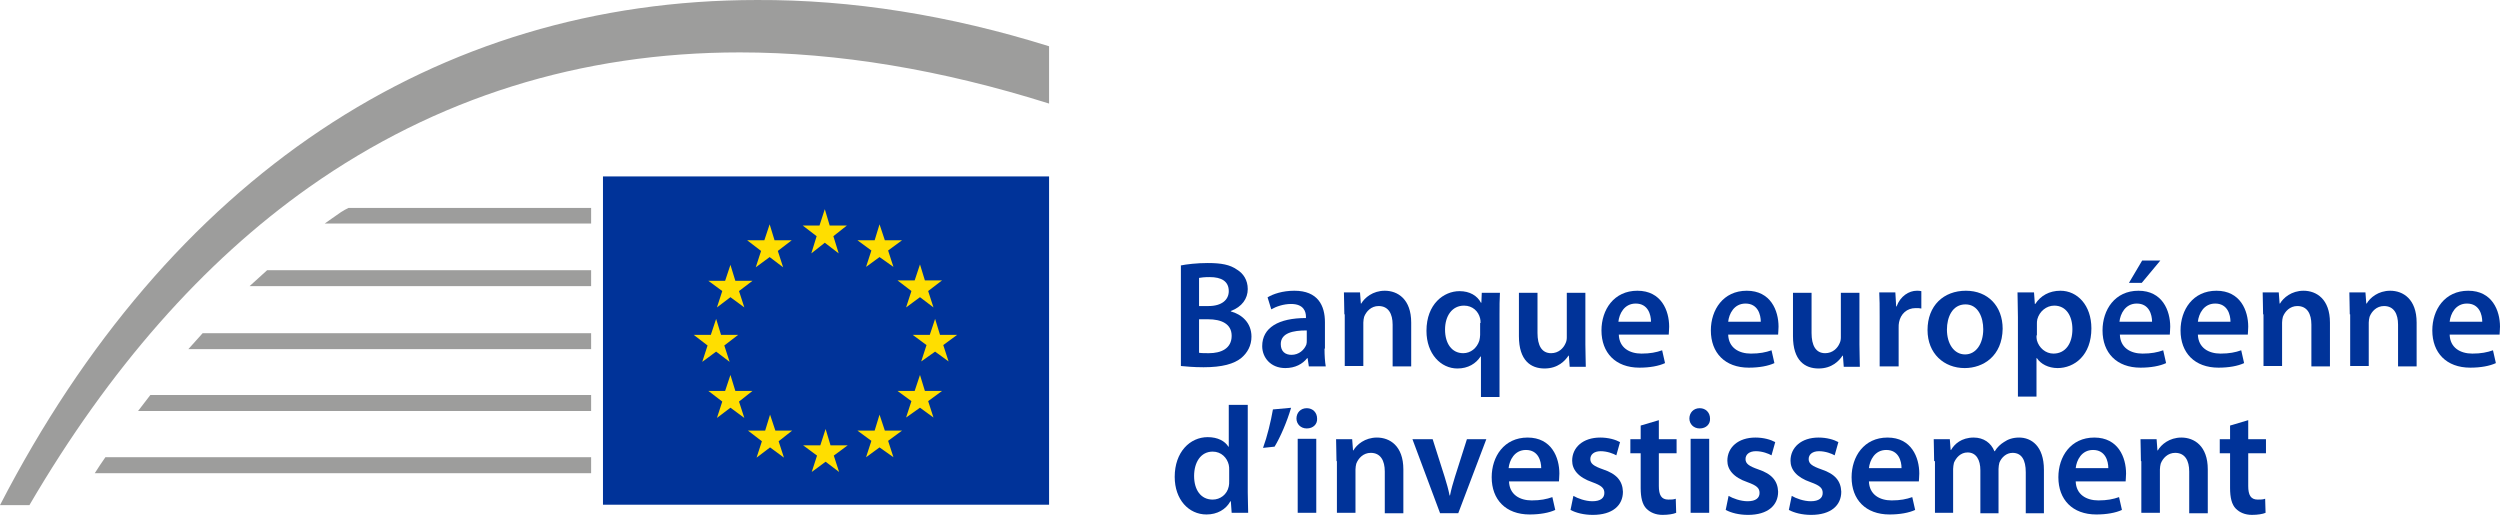 <svg width="313" height="65" viewBox="0 0 313 65" fill="none" xmlns="http://www.w3.org/2000/svg">
<path d="M131.344 22.089H75.492V63.19H131.344V22.089Z" fill="#003399"/>
<path d="M103.878 28.239H106.027L104.339 29.571L105.004 31.724L103.265 30.391L101.577 31.724L102.242 29.571L100.503 28.239H102.6L103.265 26.189L103.878 28.239Z" fill="#FFDE00"/>
<path d="M103.981 55.759H106.129L104.39 57.04L105.055 59.09L103.367 57.809L101.628 59.09L102.293 57.04L100.554 55.759H102.702L103.367 53.709L103.981 55.759Z" fill="#FFDE00"/>
<path d="M110.783 53.914H112.931L111.192 55.195L111.857 57.245L110.118 56.015L108.431 57.245L109.095 55.195L107.356 53.914H109.505L110.118 51.915L110.783 53.914Z" fill="#FFDE00"/>
<path d="M110.783 30.084H112.931L111.192 31.365L111.857 33.415L110.118 32.185L108.431 33.415L109.095 31.365L107.356 30.084H109.505L110.118 28.085L110.783 30.084Z" fill="#FFDE00"/>
<path d="M115.796 35.106H117.944L116.205 36.438L116.87 38.489L115.182 37.207L113.443 38.489L114.108 36.438L112.369 35.106H114.517L115.182 33.107L115.796 35.106Z" fill="#FFDE00"/>
<path d="M115.796 48.943H117.944L116.205 50.224L116.87 52.274L115.182 51.044L113.443 52.274L114.108 50.224L112.369 48.943H114.517L115.182 46.944L115.796 48.943Z" fill="#FFDE00"/>
<path d="M117.688 41.922H119.836L118.097 43.203L118.762 45.253L117.074 44.023L115.335 45.253L116 43.203L114.261 41.922H116.409L117.074 39.923L117.688 41.922Z" fill="#FFDE00"/>
<path d="M96.974 30.084H99.122L97.383 31.417L98.048 33.467L96.36 32.185L94.621 33.467L95.286 31.417L93.547 30.084H95.695L96.36 28.085L96.974 30.084Z" fill="#FFDE00"/>
<path d="M92.064 35.157H94.212L92.524 36.439L93.189 38.489L91.45 37.207L89.762 38.489L90.427 36.439L88.688 35.157H90.785L91.45 33.159L92.064 35.157Z" fill="#FFDE00"/>
<path d="M90.273 41.922H92.422L90.683 43.255L91.348 45.304L89.66 44.023L87.921 45.304L88.586 43.255L86.847 41.922H88.995L89.66 39.923L90.273 41.922Z" fill="#FFDE00"/>
<path d="M92.064 48.943H94.212L92.524 50.276L93.189 52.325L91.45 51.044L89.762 52.325L90.427 50.276L88.688 48.943H90.785L91.45 46.944L92.064 48.943Z" fill="#FFDE00"/>
<path d="M97.076 53.914H99.173L97.485 55.246L98.15 57.296L96.411 56.015L94.723 57.296L95.388 55.246L93.649 53.914H95.797L96.411 51.915L97.076 53.914Z" fill="#FFDE00"/>
<path d="M131.344 5.792V12.967C117.841 8.713 104.901 6.561 92.626 6.561C72.679 6.561 54.573 12.249 38.718 23.421C25.42 32.8 13.656 46.175 3.683 63.241H0C21.123 22.345 54.42 0.001 94.774 0.001C106.64 -0.05 118.864 1.897 131.344 5.792Z" fill="#9D9D9C"/>
<path d="M74.009 25.984V27.983H40.661C40.968 27.778 41.224 27.573 41.531 27.368C41.94 27.111 42.298 26.804 42.707 26.548C43.014 26.343 43.321 26.189 43.628 26.035H74.009V25.984Z" fill="#9D9D9C"/>
<path d="M33.45 33.825H74.009V35.823H31.25L33.45 33.825Z" fill="#9D9D9C"/>
<path d="M25.369 41.717H74.009V43.715H23.578L25.369 41.717Z" fill="#9D9D9C"/>
<path d="M18.822 49.456H74.009V51.454H17.288L18.822 49.456Z" fill="#9D9D9C"/>
<path d="M74.009 57.245V59.244H11.866C12.275 58.578 12.736 57.911 13.196 57.245H74.009Z" fill="#9D9D9C"/>
<path d="M147.796 33.242C148.519 33.087 149.863 32.931 151.206 32.931C152.912 32.931 153.997 33.138 154.875 33.76C155.651 34.226 156.219 35.054 156.219 36.193C156.219 37.384 155.495 38.419 154.1 38.937V38.989C155.444 39.352 156.684 40.387 156.684 42.148C156.684 43.287 156.167 44.167 155.444 44.788C154.514 45.565 153.015 45.979 150.69 45.979C149.398 45.979 148.416 45.876 147.848 45.824V33.242H147.796ZM150.121 38.316H151.31C152.963 38.316 153.842 37.539 153.842 36.452C153.842 35.209 152.912 34.692 151.465 34.692C150.793 34.692 150.38 34.743 150.121 34.795V38.316ZM150.121 44.167C150.431 44.219 150.845 44.219 151.362 44.219C152.86 44.219 154.204 43.649 154.204 42.044C154.204 40.542 152.912 39.973 151.258 39.973H150.121V44.167Z" fill="#003399"/>
<path d="M165.83 43.649C165.83 44.478 165.882 45.306 165.985 45.876H163.867L163.712 44.84H163.66C163.092 45.565 162.162 46.083 160.921 46.083C159.061 46.083 158.028 44.736 158.028 43.339C158.028 41.009 160.095 39.818 163.505 39.818V39.662C163.505 39.041 163.247 38.057 161.645 38.057C160.715 38.057 159.784 38.368 159.164 38.73L158.699 37.229C159.371 36.815 160.56 36.4 162.058 36.4C165.004 36.4 165.882 38.264 165.882 40.336V43.649H165.83ZM163.557 41.371C161.903 41.371 160.353 41.682 160.353 43.08C160.353 44.012 160.921 44.426 161.696 44.426C162.627 44.426 163.298 43.804 163.557 43.131C163.608 42.976 163.608 42.769 163.608 42.614V41.371H163.557Z" fill="#003399"/>
<path d="M168.311 39.352C168.311 38.264 168.259 37.384 168.259 36.608H170.274L170.378 38.005H170.429C170.843 37.281 171.876 36.4 173.375 36.4C174.977 36.4 176.682 37.436 176.682 40.387V45.876H174.357V40.646C174.357 39.3 173.84 38.316 172.6 38.316C171.67 38.316 171.05 38.989 170.791 39.662C170.74 39.87 170.688 40.128 170.688 40.387V45.824H168.362V39.352H168.311Z" fill="#003399"/>
<path d="M185.363 44.633C184.795 45.513 183.813 46.135 182.47 46.135C180.403 46.135 178.594 44.322 178.594 41.423C178.594 38.057 180.764 36.452 182.728 36.452C184.02 36.452 184.95 37.022 185.415 37.902H185.467L185.518 36.659H187.792C187.74 37.488 187.74 38.368 187.74 39.352V49.707H185.415V44.633H185.363ZM185.363 40.439C185.363 40.232 185.363 40.025 185.312 39.869C185.105 38.989 184.382 38.264 183.296 38.264C181.798 38.264 180.919 39.559 180.919 41.267C180.919 42.976 181.746 44.219 183.193 44.219C184.123 44.219 184.898 43.597 185.208 42.665C185.26 42.458 185.312 42.148 185.312 41.941V40.439H185.363Z" fill="#003399"/>
<path d="M198.489 43.131C198.489 44.219 198.541 45.151 198.541 45.927H196.525L196.422 44.529H196.37C195.957 45.151 195.078 46.134 193.373 46.134C191.668 46.134 190.169 45.151 190.169 42.096V36.659H192.495V41.682C192.495 43.235 193.011 44.219 194.2 44.219C195.13 44.219 195.75 43.597 196.008 42.976C196.112 42.769 196.163 42.51 196.163 42.251V36.659H198.489V43.131Z" fill="#003399"/>
<path d="M202.674 41.889C202.726 43.546 204.018 44.27 205.517 44.27C206.602 44.27 207.377 44.115 208.1 43.856L208.462 45.461C207.687 45.824 206.55 46.031 205.258 46.031C202.261 46.031 200.504 44.167 200.504 41.371C200.504 38.782 202.054 36.4 205 36.4C207.997 36.4 208.979 38.886 208.979 40.905C208.979 41.319 208.927 41.682 208.927 41.889H202.674ZM206.705 40.284C206.705 39.404 206.343 38.005 204.793 38.005C203.346 38.005 202.726 39.3 202.623 40.284H206.705Z" fill="#003399"/>
<path d="M216.368 41.889C216.42 43.546 217.712 44.27 219.21 44.27C220.296 44.27 221.071 44.115 221.794 43.856L222.156 45.461C221.381 45.824 220.244 46.031 218.952 46.031C215.955 46.031 214.198 44.167 214.198 41.371C214.198 38.782 215.748 36.4 218.694 36.4C221.691 36.4 222.673 38.886 222.673 40.905C222.673 41.319 222.621 41.682 222.621 41.889H216.368ZM220.451 40.284C220.451 39.404 220.089 38.005 218.539 38.005C217.092 38.005 216.472 39.3 216.368 40.284H220.451Z" fill="#003399"/>
<path d="M232.801 43.131C232.801 44.219 232.853 45.151 232.853 45.927H230.837L230.734 44.529H230.682C230.269 45.151 229.39 46.134 227.685 46.134C225.98 46.134 224.481 45.151 224.481 42.096V36.659H226.807V41.682C226.807 43.235 227.323 44.219 228.512 44.219C229.442 44.219 230.062 43.597 230.32 42.976C230.424 42.769 230.475 42.51 230.475 42.251V36.659H232.801V43.131Z" fill="#003399"/>
<path d="M235.333 39.611C235.333 38.368 235.333 37.436 235.281 36.608H237.297L237.4 38.368H237.452C237.917 37.074 239.002 36.4 239.984 36.4C240.19 36.4 240.345 36.4 240.552 36.452V38.627C240.345 38.575 240.139 38.575 239.829 38.575C238.743 38.575 237.968 39.3 237.762 40.336C237.71 40.543 237.71 40.801 237.71 41.06V45.876H235.333V39.611Z" fill="#003399"/>
<path d="M245.978 46.083C243.394 46.083 241.327 44.27 241.327 41.319C241.327 38.264 243.342 36.4 246.133 36.4C248.872 36.4 250.732 38.316 250.732 41.164C250.68 44.581 248.303 46.083 245.978 46.083ZM246.03 44.374C247.373 44.374 248.303 43.08 248.303 41.216C248.303 39.766 247.683 38.109 246.081 38.109C244.428 38.109 243.756 39.714 243.756 41.267C243.756 43.028 244.634 44.374 246.03 44.374Z" fill="#003399"/>
<path d="M252.644 39.714C252.644 38.471 252.592 37.488 252.592 36.608H254.659L254.763 38.057H254.814C255.486 37.022 256.571 36.4 257.966 36.4C260.085 36.4 261.842 38.213 261.842 41.112C261.842 44.478 259.723 46.083 257.605 46.083C256.468 46.083 255.486 45.565 255.021 44.84H254.969V49.655H252.644V39.714ZM254.969 41.992C254.969 42.199 254.969 42.407 255.021 42.614C255.279 43.546 256.106 44.27 257.088 44.27C258.586 44.27 259.465 43.028 259.465 41.216C259.465 39.559 258.69 38.264 257.191 38.264C256.209 38.264 255.331 38.989 255.073 39.973C255.021 40.18 255.021 40.387 255.021 40.543V41.992H254.969Z" fill="#003399"/>
<path d="M265.408 41.889C265.459 43.546 266.751 44.27 268.25 44.27C269.335 44.27 270.11 44.115 270.833 43.856L271.195 45.461C270.42 45.824 269.283 46.031 267.991 46.031C264.994 46.031 263.237 44.167 263.237 41.371C263.237 38.782 264.787 36.4 267.733 36.4C270.73 36.4 271.712 38.886 271.712 40.905C271.712 41.319 271.66 41.682 271.66 41.889H265.408ZM269.438 40.284C269.438 39.403 269.076 38.005 267.526 38.005C266.079 38.005 265.459 39.3 265.356 40.284H269.438ZM270.472 32.621L268.146 35.417H266.544L268.198 32.621H270.472Z" fill="#003399"/>
<path d="M275.174 41.889C275.226 43.546 276.518 44.27 278.016 44.27C279.101 44.27 279.876 44.115 280.6 43.856L280.962 45.461C280.187 45.824 279.05 46.031 277.758 46.031C274.761 46.031 273.004 44.167 273.004 41.371C273.004 38.782 274.554 36.4 277.499 36.4C280.497 36.4 281.478 38.886 281.478 40.905C281.478 41.319 281.427 41.682 281.427 41.889H275.174ZM279.256 40.284C279.256 39.404 278.895 38.005 277.344 38.005C275.898 38.005 275.277 39.3 275.174 40.284H279.256Z" fill="#003399"/>
<path d="M283.339 39.352C283.339 38.264 283.287 37.384 283.287 36.608H285.302L285.406 38.005H285.457C285.871 37.281 286.904 36.4 288.403 36.4C290.005 36.4 291.71 37.436 291.71 40.387V45.876H289.385V40.646C289.385 39.3 288.868 38.316 287.628 38.316C286.698 38.316 286.077 38.989 285.819 39.662C285.767 39.87 285.716 40.128 285.716 40.387V45.824H283.39V39.352H283.339Z" fill="#003399"/>
<path d="M294.19 39.352C294.19 38.264 294.139 37.384 294.139 36.608H296.154L296.257 38.005H296.309C296.722 37.281 297.756 36.4 299.254 36.4C300.856 36.4 302.562 37.436 302.562 40.387V45.876H300.236V40.646C300.236 39.3 299.72 38.316 298.479 38.316C297.549 38.316 296.929 38.989 296.671 39.662C296.619 39.87 296.567 40.128 296.567 40.387V45.824H294.242V39.352H294.19Z" fill="#003399"/>
<path d="M306.696 41.889C306.747 43.546 308.039 44.27 309.538 44.27C310.623 44.27 311.398 44.115 312.121 43.856L312.483 45.461C311.708 45.824 310.571 46.031 309.279 46.031C306.282 46.031 304.525 44.167 304.525 41.371C304.525 38.782 306.076 36.4 309.021 36.4C312.018 36.4 313 38.886 313 40.905C313 41.319 312.948 41.682 312.948 41.889H306.696ZM310.778 40.284C310.778 39.404 310.416 38.005 308.866 38.005C307.419 38.005 306.799 39.3 306.696 40.284H310.778Z" fill="#003399"/>
<path d="M156.219 50.691V61.616C156.219 62.548 156.271 63.584 156.271 64.205H154.204L154.1 62.755H154.049C153.48 63.791 152.395 64.412 151.051 64.412C148.829 64.412 147.073 62.548 147.073 59.701C147.073 56.594 148.984 54.73 151.206 54.73C152.498 54.73 153.377 55.248 153.79 55.921H153.842V50.691H156.219ZM153.894 58.82C153.894 58.613 153.894 58.406 153.842 58.199C153.635 57.319 152.912 56.542 151.827 56.542C150.328 56.542 149.501 57.888 149.501 59.597C149.501 61.306 150.328 62.548 151.827 62.548C152.757 62.548 153.635 61.927 153.842 60.892C153.894 60.684 153.894 60.477 153.894 60.218V58.82Z" fill="#003399"/>
<path d="M161.645 51.054C161.128 52.814 160.301 54.73 159.578 55.921L158.131 56.076C158.648 54.678 159.113 52.762 159.371 51.261L161.645 51.054Z" fill="#003399"/>
<path d="M163.608 53.642C162.833 53.642 162.317 53.073 162.317 52.4C162.317 51.675 162.833 51.105 163.608 51.105C164.384 51.105 164.9 51.675 164.9 52.4C164.952 53.073 164.435 53.642 163.608 53.642ZM162.472 64.205V54.937H164.797V64.205H162.472Z" fill="#003399"/>
<path d="M167.329 57.733C167.329 56.646 167.277 55.766 167.277 54.989H169.293L169.396 56.387H169.448C169.861 55.662 170.895 54.782 172.393 54.782C173.995 54.782 175.7 55.817 175.7 58.769V64.257H173.375V59.028C173.375 57.681 172.858 56.697 171.618 56.697C170.688 56.697 170.068 57.371 169.809 58.044C169.758 58.251 169.706 58.51 169.706 58.769V64.205H167.381V57.733H167.329Z" fill="#003399"/>
<path d="M179.369 54.988L180.868 59.7C181.126 60.528 181.333 61.253 181.488 62.03H181.54C181.695 61.253 181.901 60.528 182.16 59.7L183.658 54.988H186.087L182.573 64.256H180.299L176.837 54.988H179.369Z" fill="#003399"/>
<path d="M188.929 60.27C188.981 61.927 190.273 62.652 191.771 62.652C192.856 62.652 193.631 62.496 194.355 62.238L194.717 63.843C193.941 64.205 192.805 64.412 191.513 64.412C188.516 64.412 186.759 62.548 186.759 59.752C186.759 57.163 188.309 54.782 191.254 54.782C194.252 54.782 195.233 57.267 195.233 59.286C195.233 59.701 195.182 60.063 195.182 60.27H188.929ZM192.96 58.613C192.96 57.733 192.598 56.335 191.048 56.335C189.601 56.335 188.981 57.63 188.877 58.613H192.96Z" fill="#003399"/>
<path d="M196.99 62.082C197.507 62.393 198.489 62.755 199.367 62.755C200.401 62.755 200.866 62.341 200.866 61.72C200.866 61.099 200.504 60.788 199.367 60.374C197.559 59.752 196.835 58.769 196.835 57.681C196.835 56.024 198.179 54.782 200.349 54.782C201.383 54.782 202.261 55.041 202.829 55.351L202.364 57.008C202.003 56.801 201.228 56.49 200.401 56.49C199.574 56.49 199.109 56.905 199.109 57.474C199.109 58.044 199.522 58.354 200.711 58.769C202.416 59.338 203.14 60.218 203.191 61.565C203.191 63.273 201.899 64.464 199.419 64.464C198.282 64.464 197.3 64.205 196.629 63.843L196.99 62.082Z" fill="#003399"/>
<path d="M207.687 52.606V54.988H209.909V56.749H207.687V60.839C207.687 61.978 207.997 62.548 208.875 62.548C209.289 62.548 209.496 62.548 209.806 62.444L209.857 64.204C209.496 64.36 208.875 64.463 208.152 64.463C207.274 64.463 206.602 64.153 206.137 63.687C205.62 63.169 205.413 62.289 205.413 61.098V56.749H204.121V54.988H205.413V53.28L207.687 52.606Z" fill="#003399"/>
<path d="M212.803 53.642C212.028 53.642 211.511 53.073 211.511 52.4C211.511 51.675 212.028 51.105 212.803 51.105C213.578 51.105 214.095 51.675 214.095 52.4C214.146 53.073 213.63 53.642 212.803 53.642ZM211.666 64.205V54.937H213.991V64.205H211.666Z" fill="#003399"/>
<path d="M216.42 62.082C216.937 62.393 217.919 62.755 218.797 62.755C219.83 62.755 220.296 62.341 220.296 61.72C220.296 61.099 219.934 60.788 218.797 60.374C216.988 59.752 216.265 58.769 216.265 57.681C216.265 56.024 217.608 54.782 219.779 54.782C220.812 54.782 221.691 55.041 222.259 55.351L221.794 57.008C221.432 56.801 220.657 56.49 219.83 56.49C219.004 56.49 218.539 56.905 218.539 57.474C218.539 58.044 218.952 58.354 220.141 58.769C221.846 59.338 222.569 60.218 222.621 61.565C222.621 63.273 221.329 64.464 218.849 64.464C217.712 64.464 216.73 64.205 216.058 63.843L216.42 62.082Z" fill="#003399"/>
<path d="M224.326 62.082C224.843 62.393 225.825 62.755 226.703 62.755C227.737 62.755 228.202 62.341 228.202 61.72C228.202 61.099 227.84 60.788 226.703 60.374C224.895 59.752 224.171 58.769 224.171 57.681C224.171 56.024 225.515 54.782 227.685 54.782C228.719 54.782 229.597 55.041 230.165 55.351L229.7 57.008C229.339 56.801 228.564 56.49 227.737 56.49C226.91 56.49 226.445 56.905 226.445 57.474C226.445 58.044 226.858 58.354 228.047 58.769C229.752 59.338 230.475 60.218 230.527 61.565C230.527 63.273 229.235 64.464 226.755 64.464C225.618 64.464 224.636 64.205 223.964 63.843L224.326 62.082Z" fill="#003399"/>
<path d="M233.989 60.27C234.041 61.927 235.333 62.652 236.831 62.652C237.917 62.652 238.692 62.496 239.415 62.238L239.777 63.843C239.002 64.205 237.865 64.412 236.573 64.412C233.576 64.412 231.819 62.548 231.819 59.752C231.819 57.163 233.369 54.782 236.315 54.782C239.312 54.782 240.294 57.267 240.294 59.286C240.294 59.701 240.242 60.063 240.242 60.27H233.989ZM238.072 58.613C238.072 57.733 237.71 56.335 236.16 56.335C234.713 56.335 234.093 57.63 233.989 58.613H238.072Z" fill="#003399"/>
<path d="M242.154 57.733C242.154 56.646 242.102 55.766 242.102 54.989H244.118L244.221 56.335H244.273C244.686 55.61 245.564 54.782 247.115 54.782C248.355 54.782 249.285 55.455 249.698 56.49H249.75C250.06 55.973 250.474 55.61 250.887 55.351C251.404 54.989 252.024 54.782 252.799 54.782C254.297 54.782 255.899 55.817 255.899 58.82V64.257H253.626V59.131C253.626 57.578 253.109 56.697 251.972 56.697C251.197 56.697 250.577 57.267 250.319 57.94C250.267 58.147 250.215 58.458 250.215 58.717V64.257H247.942V58.872C247.942 57.578 247.425 56.646 246.34 56.646C245.461 56.646 244.893 57.319 244.634 57.94C244.583 58.199 244.531 58.458 244.531 58.717V64.205H242.257V57.733H242.154Z" fill="#003399"/>
<path d="M259.878 60.27C259.93 61.927 261.222 62.652 262.72 62.652C263.806 62.652 264.581 62.496 265.304 62.238L265.666 63.843C264.891 64.205 263.754 64.412 262.462 64.412C259.465 64.412 257.708 62.548 257.708 59.752C257.708 57.163 259.258 54.782 262.204 54.782C265.201 54.782 266.183 57.267 266.183 59.286C266.183 59.701 266.131 60.063 266.131 60.27H259.878ZM263.961 58.613C263.961 57.733 263.599 56.335 262.049 56.335C260.602 56.335 259.982 57.63 259.878 58.613H263.961Z" fill="#003399"/>
<path d="M268.043 57.733C268.043 56.646 267.991 55.766 267.991 54.989H270.007L270.11 56.387H270.162C270.575 55.662 271.609 54.782 273.107 54.782C274.709 54.782 276.414 55.817 276.414 58.769V64.257H274.089V59.028C274.089 57.681 273.572 56.697 272.332 56.697C271.402 56.697 270.782 57.371 270.523 58.044C270.472 58.251 270.42 58.51 270.42 58.769V64.205H268.095V57.733H268.043Z" fill="#003399"/>
<path d="M281.478 52.606V54.988H283.7V56.749H281.478V60.839C281.478 61.978 281.788 62.548 282.667 62.548C283.08 62.548 283.287 62.548 283.597 62.444L283.649 64.204C283.287 64.36 282.667 64.463 281.943 64.463C281.065 64.463 280.393 64.153 279.928 63.687C279.411 63.169 279.205 62.289 279.205 61.098V56.749H277.913V54.988H279.205V53.28L281.478 52.606Z" fill="#003399"/>
</svg>
